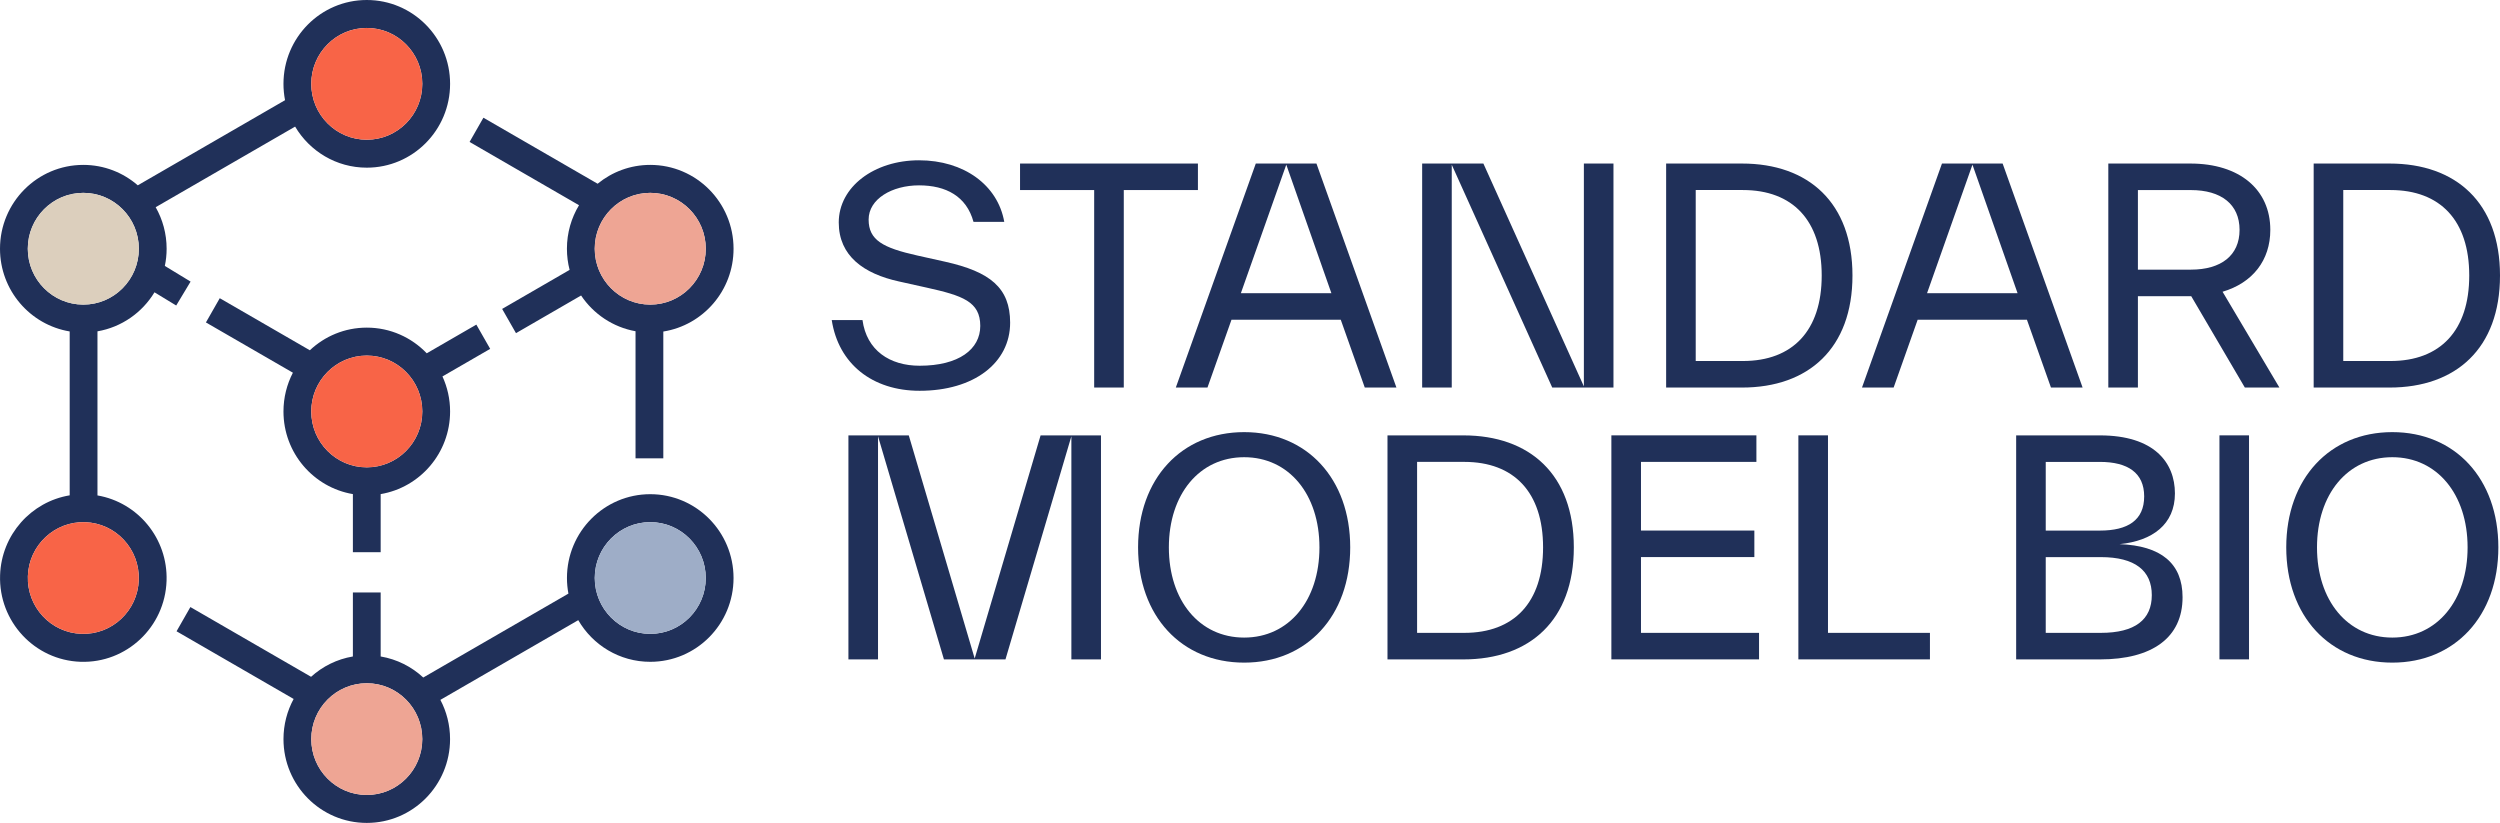 <svg xmlns="http://www.w3.org/2000/svg" width="240" height="79" viewBox="0 0 240 79" fill="none">
  <path fill-rule="evenodd" clip-rule="evenodd" d="M62.424 47.442C66.839 47.442 70.419 51.045 70.42 55.488C70.42 59.932 66.84 63.534 62.424 63.534C59.474 63.534 56.899 61.927 55.513 59.535L42.276 67.187C42.869 68.311 43.206 69.593 43.206 70.954C43.206 75.397 39.626 79 35.21 79C30.795 79 27.215 75.397 27.214 70.954C27.214 69.558 27.568 68.245 28.189 67.1L16.949 60.603L18.277 58.277L29.862 64.973C30.966 63.973 32.348 63.279 33.877 63.021V56.875H36.544V63.021C38.108 63.285 39.517 64.005 40.633 65.042L54.568 56.987C54.477 56.502 54.428 56.001 54.428 55.488C54.428 51.045 58.008 47.442 62.424 47.442ZM35.21 65.592C32.267 65.592 29.882 67.992 29.882 70.954C29.882 73.915 32.267 76.317 35.21 76.317C38.153 76.317 40.54 73.915 40.54 70.954C40.54 67.992 38.153 65.592 35.21 65.592ZM62.424 50.126C59.481 50.126 57.095 52.527 57.095 55.488C57.095 58.45 59.481 60.851 62.424 60.851C65.367 60.851 67.753 58.45 67.753 55.488C67.753 52.527 65.367 50.126 62.424 50.126Z" fill="#203059"/>
  <path fill-rule="evenodd" clip-rule="evenodd" d="M119.439 41.484C125.459 41.484 129.621 45.955 129.621 52.548C129.621 59.14 125.459 63.612 119.439 63.612C113.421 63.612 109.256 59.14 109.256 52.548C109.256 45.955 113.419 41.484 119.439 41.484ZM119.439 43.892C115.136 43.892 112.211 47.458 112.211 52.55C112.211 57.642 115.136 61.208 119.439 61.208C123.742 61.208 126.667 57.642 126.667 52.55C126.666 47.458 123.742 43.892 119.439 43.892Z" fill="#203059"/>
  <path fill-rule="evenodd" clip-rule="evenodd" d="M229.662 41.484C235.682 41.484 239.842 45.955 239.842 52.548C239.842 59.14 235.68 63.612 229.662 63.612C223.642 63.612 219.48 59.14 219.48 52.548C219.48 45.955 223.642 41.484 229.662 41.484ZM229.662 43.892C225.359 43.892 222.432 47.458 222.432 52.55C222.432 57.642 225.357 61.208 229.662 61.208C233.965 61.208 236.889 57.642 236.889 52.55C236.889 47.458 233.965 43.892 229.662 43.892Z" fill="#203059"/>
  <path fill-rule="evenodd" clip-rule="evenodd" d="M35.211 0C39.628 0 43.209 3.604 43.209 8.049C43.209 12.493 39.628 16.096 35.211 16.096C32.285 16.096 29.726 14.514 28.332 12.154L14.945 19.892C15.612 21.068 15.996 22.428 15.996 23.879C15.996 24.445 15.936 24.997 15.825 25.53L18.296 27.033L16.916 29.329L14.831 28.061C13.651 30.007 11.675 31.409 9.357 31.808V47.561C13.235 48.229 16.125 51.691 15.99 55.758C15.843 60.199 12.146 63.68 7.733 63.532C3.319 63.384 -0.139 59.663 0.008 55.221C0.137 51.322 3.004 48.163 6.69 47.552V31.818C2.895 31.189 0 27.875 0 23.879C2.53539e-05 19.434 3.581 15.83 7.999 15.83C9.998 15.83 11.825 16.571 13.227 17.791L27.365 9.618C27.266 9.11 27.213 8.586 27.213 8.049C27.213 3.604 30.794 0 35.211 0ZM8.177 50.13C5.235 50.032 2.771 52.351 2.673 55.311C2.575 58.271 4.88 60.75 7.821 60.849C10.762 60.948 13.227 58.629 13.325 55.669C13.423 52.709 11.118 50.229 8.177 50.13ZM7.999 18.514C5.054 18.514 2.667 20.916 2.667 23.879C2.667 26.841 5.054 29.243 7.999 29.243C10.942 29.243 13.329 26.841 13.33 23.879C13.33 20.916 10.943 18.514 7.999 18.514ZM35.211 2.684C32.267 2.684 29.88 5.086 29.88 8.049C29.88 11.011 32.267 13.413 35.211 13.413C38.155 13.413 40.542 11.011 40.542 8.049C40.542 5.086 38.155 2.684 35.211 2.684Z" fill="#203059"/>
  <path d="M93.57 63.217L99.897 41.797H105.694V63.303H102.852V41.882L96.525 63.303H90.618L84.29 41.882V63.303H81.448V41.797H87.243L93.57 63.217Z" fill="#203059"/>
  <path fill-rule="evenodd" clip-rule="evenodd" d="M140.484 41.797C146.869 41.797 151.087 45.56 151.087 52.55C151.087 59.539 146.867 63.303 140.484 63.303H133.199V41.797H140.484ZM136.041 60.755H140.569C145.35 60.755 148.135 57.839 148.135 52.548C148.135 47.256 145.35 44.341 140.569 44.341H136.041V60.755Z" fill="#203059"/>
  <path fill-rule="evenodd" clip-rule="evenodd" d="M201.593 41.797C206.796 41.797 208.793 44.401 208.793 47.372C208.793 50.343 206.628 51.928 203.478 52.239C207.443 52.381 209.526 54.078 209.526 57.333C209.526 61.209 206.628 63.303 201.593 63.303H193.551V41.797H201.593ZM196.391 60.755H201.679C204.969 60.755 206.573 59.482 206.573 57.133C206.573 54.785 204.969 53.483 201.679 53.483H196.391V60.755ZM196.391 50.936H201.593C204.266 50.936 205.841 49.946 205.841 47.654C205.841 45.391 204.266 44.343 201.593 44.343H196.391V50.936Z" fill="#203059"/>
  <path d="M168.615 44.341H157.534V50.933H168.418V53.479H157.534V60.755H168.868V63.3H154.692V41.794H168.615V44.341Z" fill="#203059"/>
  <path d="M175.486 60.755H185.274V63.3H172.644V41.794H175.486V60.755Z" fill="#203059"/>
  <path d="M215.906 63.3H213.067V41.794H215.906V63.3Z" fill="#203059"/>
  <path fill-rule="evenodd" clip-rule="evenodd" d="M29.745 33.626C31.175 32.278 33.097 31.452 35.211 31.452C37.472 31.452 39.512 32.398 40.967 33.916L45.729 31.163L47.057 33.49L42.476 36.138C42.945 37.161 43.209 38.3 43.209 39.5C43.209 43.488 40.326 46.795 36.544 47.434V53.008H33.877V47.434C30.095 46.794 27.213 43.487 27.213 39.5C27.213 38.158 27.541 36.893 28.118 35.78L19.769 30.954L21.097 28.627L29.745 33.626ZM35.211 34.136C32.267 34.136 29.88 36.538 29.88 39.5C29.88 42.463 32.267 44.865 35.211 44.865C38.155 44.865 40.542 42.463 40.542 39.5C40.542 36.538 38.155 34.136 35.211 34.136Z" fill="#203059"/>
  <path fill-rule="evenodd" clip-rule="evenodd" d="M57.372 17.639C58.749 16.508 60.508 15.83 62.424 15.83C66.841 15.83 70.421 19.434 70.421 23.879C70.421 27.893 67.499 31.221 63.678 31.827V44H61.011V31.799C58.839 31.409 56.971 30.14 55.785 28.367L49.535 31.983L48.206 29.656L54.682 25.909C54.515 25.261 54.425 24.58 54.425 23.879C54.425 22.349 54.849 20.919 55.586 19.701L45.079 13.627L46.407 11.301L57.372 17.639ZM62.424 18.514C59.479 18.514 57.093 20.916 57.093 23.879C57.093 26.841 59.48 29.243 62.424 29.243C65.368 29.243 67.755 26.841 67.755 23.879C67.755 20.916 65.368 18.514 62.424 18.514Z" fill="#203059"/>
  <path d="M88.226 15.388C92.529 15.388 95.791 17.765 96.409 21.302H93.457C92.783 18.84 90.814 17.794 88.226 17.794C85.639 17.794 83.388 19.096 83.388 21.077C83.388 23.058 84.766 23.792 88.057 24.528L90.728 25.123C95.031 26.085 96.973 27.614 96.973 30.98C96.973 34.829 93.513 37.515 88.282 37.515C83.754 37.515 80.493 34.94 79.846 30.724H82.799C83.194 33.639 85.415 35.11 88.284 35.11C92.053 35.11 94.105 33.526 94.106 31.291C94.106 28.943 92.391 28.375 88.958 27.611L86.287 27.017C82.94 26.28 80.52 24.582 80.52 21.358C80.521 17.934 83.924 15.388 88.226 15.388Z" fill="#203059"/>
  <path d="M152.052 37.092V15.7H154.893V37.205H149.015L139.368 15.813V37.205H136.527V15.7H142.405L152.052 37.092Z" fill="#203059"/>
  <path fill-rule="evenodd" clip-rule="evenodd" d="M167.234 15.7C173.619 15.7 177.837 19.462 177.837 26.452C177.837 33.442 173.617 37.205 167.234 37.205H159.949V15.7H167.234ZM162.789 34.657H167.317C172.098 34.657 174.884 31.742 174.884 26.45C174.884 21.159 172.1 18.243 167.317 18.243H162.789V34.657Z" fill="#203059"/>
  <path fill-rule="evenodd" clip-rule="evenodd" d="M210.272 15.7C214.995 15.7 217.949 18.189 217.95 22.066C217.95 25.009 216.235 27.16 213.365 28.008H213.367L218.823 37.205H215.505L210.358 28.434H205.239V37.205H202.398V15.7H210.272ZM205.239 25.885H210.329C213.226 25.885 214.998 24.526 214.998 22.066C214.997 19.606 213.226 18.247 210.329 18.247V18.245H205.239V25.885Z" fill="#203059"/>
  <path fill-rule="evenodd" clip-rule="evenodd" d="M229.398 15.7C235.78 15.7 240 19.463 240 26.452C240 33.442 235.78 37.205 229.398 37.205H222.112V15.7H229.398ZM224.953 34.657H229.481C234.263 34.657 237.047 31.742 237.047 26.45C237.047 21.159 234.264 18.243 229.481 18.243H224.953V34.657Z" fill="#203059"/>
  <path d="M115 18.245H107.883V37.203H105.041V18.245H97.924V15.7H115V18.245Z" fill="#203059"/>
  <path fill-rule="evenodd" clip-rule="evenodd" d="M134.056 37.203H131.018L128.713 30.694H118.223L115.917 37.203H112.879L120.557 15.697H126.378L134.056 37.203ZM119.123 28.148H127.814L123.484 15.811H123.481L119.123 28.148Z" fill="#203059"/>
  <path fill-rule="evenodd" clip-rule="evenodd" d="M199.929 37.203H196.892L194.585 30.694H184.096L181.79 37.203H178.752L186.43 15.697H192.252L199.929 37.203ZM184.996 28.148H193.687L189.357 15.811H189.354L184.996 28.148Z" fill="#203059"/>
  <path d="M35.211 2.684C32.267 2.684 29.88 5.086 29.88 8.049C29.88 11.011 32.267 13.413 35.211 13.413C38.155 13.413 40.542 11.011 40.542 8.049C40.542 5.086 38.155 2.684 35.211 2.684Z" fill="#F86447"/>
  <path d="M8.177 50.13C5.235 50.032 2.771 52.351 2.673 55.311C2.575 58.271 4.88 60.75 7.821 60.849C10.762 60.948 13.227 58.629 13.325 55.669C13.423 52.709 11.118 50.229 8.177 50.13Z" fill="#F86447"/>
  <path d="M35.211 34.136C32.267 34.136 29.88 36.538 29.88 39.5C29.88 42.463 32.267 44.865 35.211 44.865C38.155 44.865 40.542 42.463 40.542 39.5C40.542 36.538 38.155 34.136 35.211 34.136Z" fill="#F86447"/>
  <path d="M62.424 18.514C59.479 18.514 57.093 20.916 57.093 23.879C57.093 26.841 59.48 29.243 62.424 29.243C65.368 29.243 67.755 26.841 67.755 23.879C67.755 20.916 65.368 18.514 62.424 18.514Z" fill="#EEA594"/>
  <path d="M35.21 65.592C32.267 65.592 29.882 67.992 29.882 70.954C29.882 73.915 32.267 76.317 35.21 76.317C38.153 76.317 40.54 73.915 40.54 70.954C40.54 67.992 38.153 65.592 35.21 65.592Z" fill="#EEA594"/>
  <path d="M62.424 50.126C59.481 50.126 57.095 52.527 57.095 55.488C57.095 58.45 59.481 60.851 62.424 60.851C65.367 60.851 67.753 58.45 67.753 55.488C67.753 52.527 65.367 50.126 62.424 50.126Z" fill="#9EADC7"/>
  <path d="M7.999 18.514C5.054 18.514 2.667 20.916 2.667 23.879C2.667 26.841 5.054 29.243 7.999 29.243C10.942 29.243 13.329 26.841 13.33 23.879C13.33 20.916 10.943 18.514 7.999 18.514Z" fill="#DCCFBD"/>
</svg>